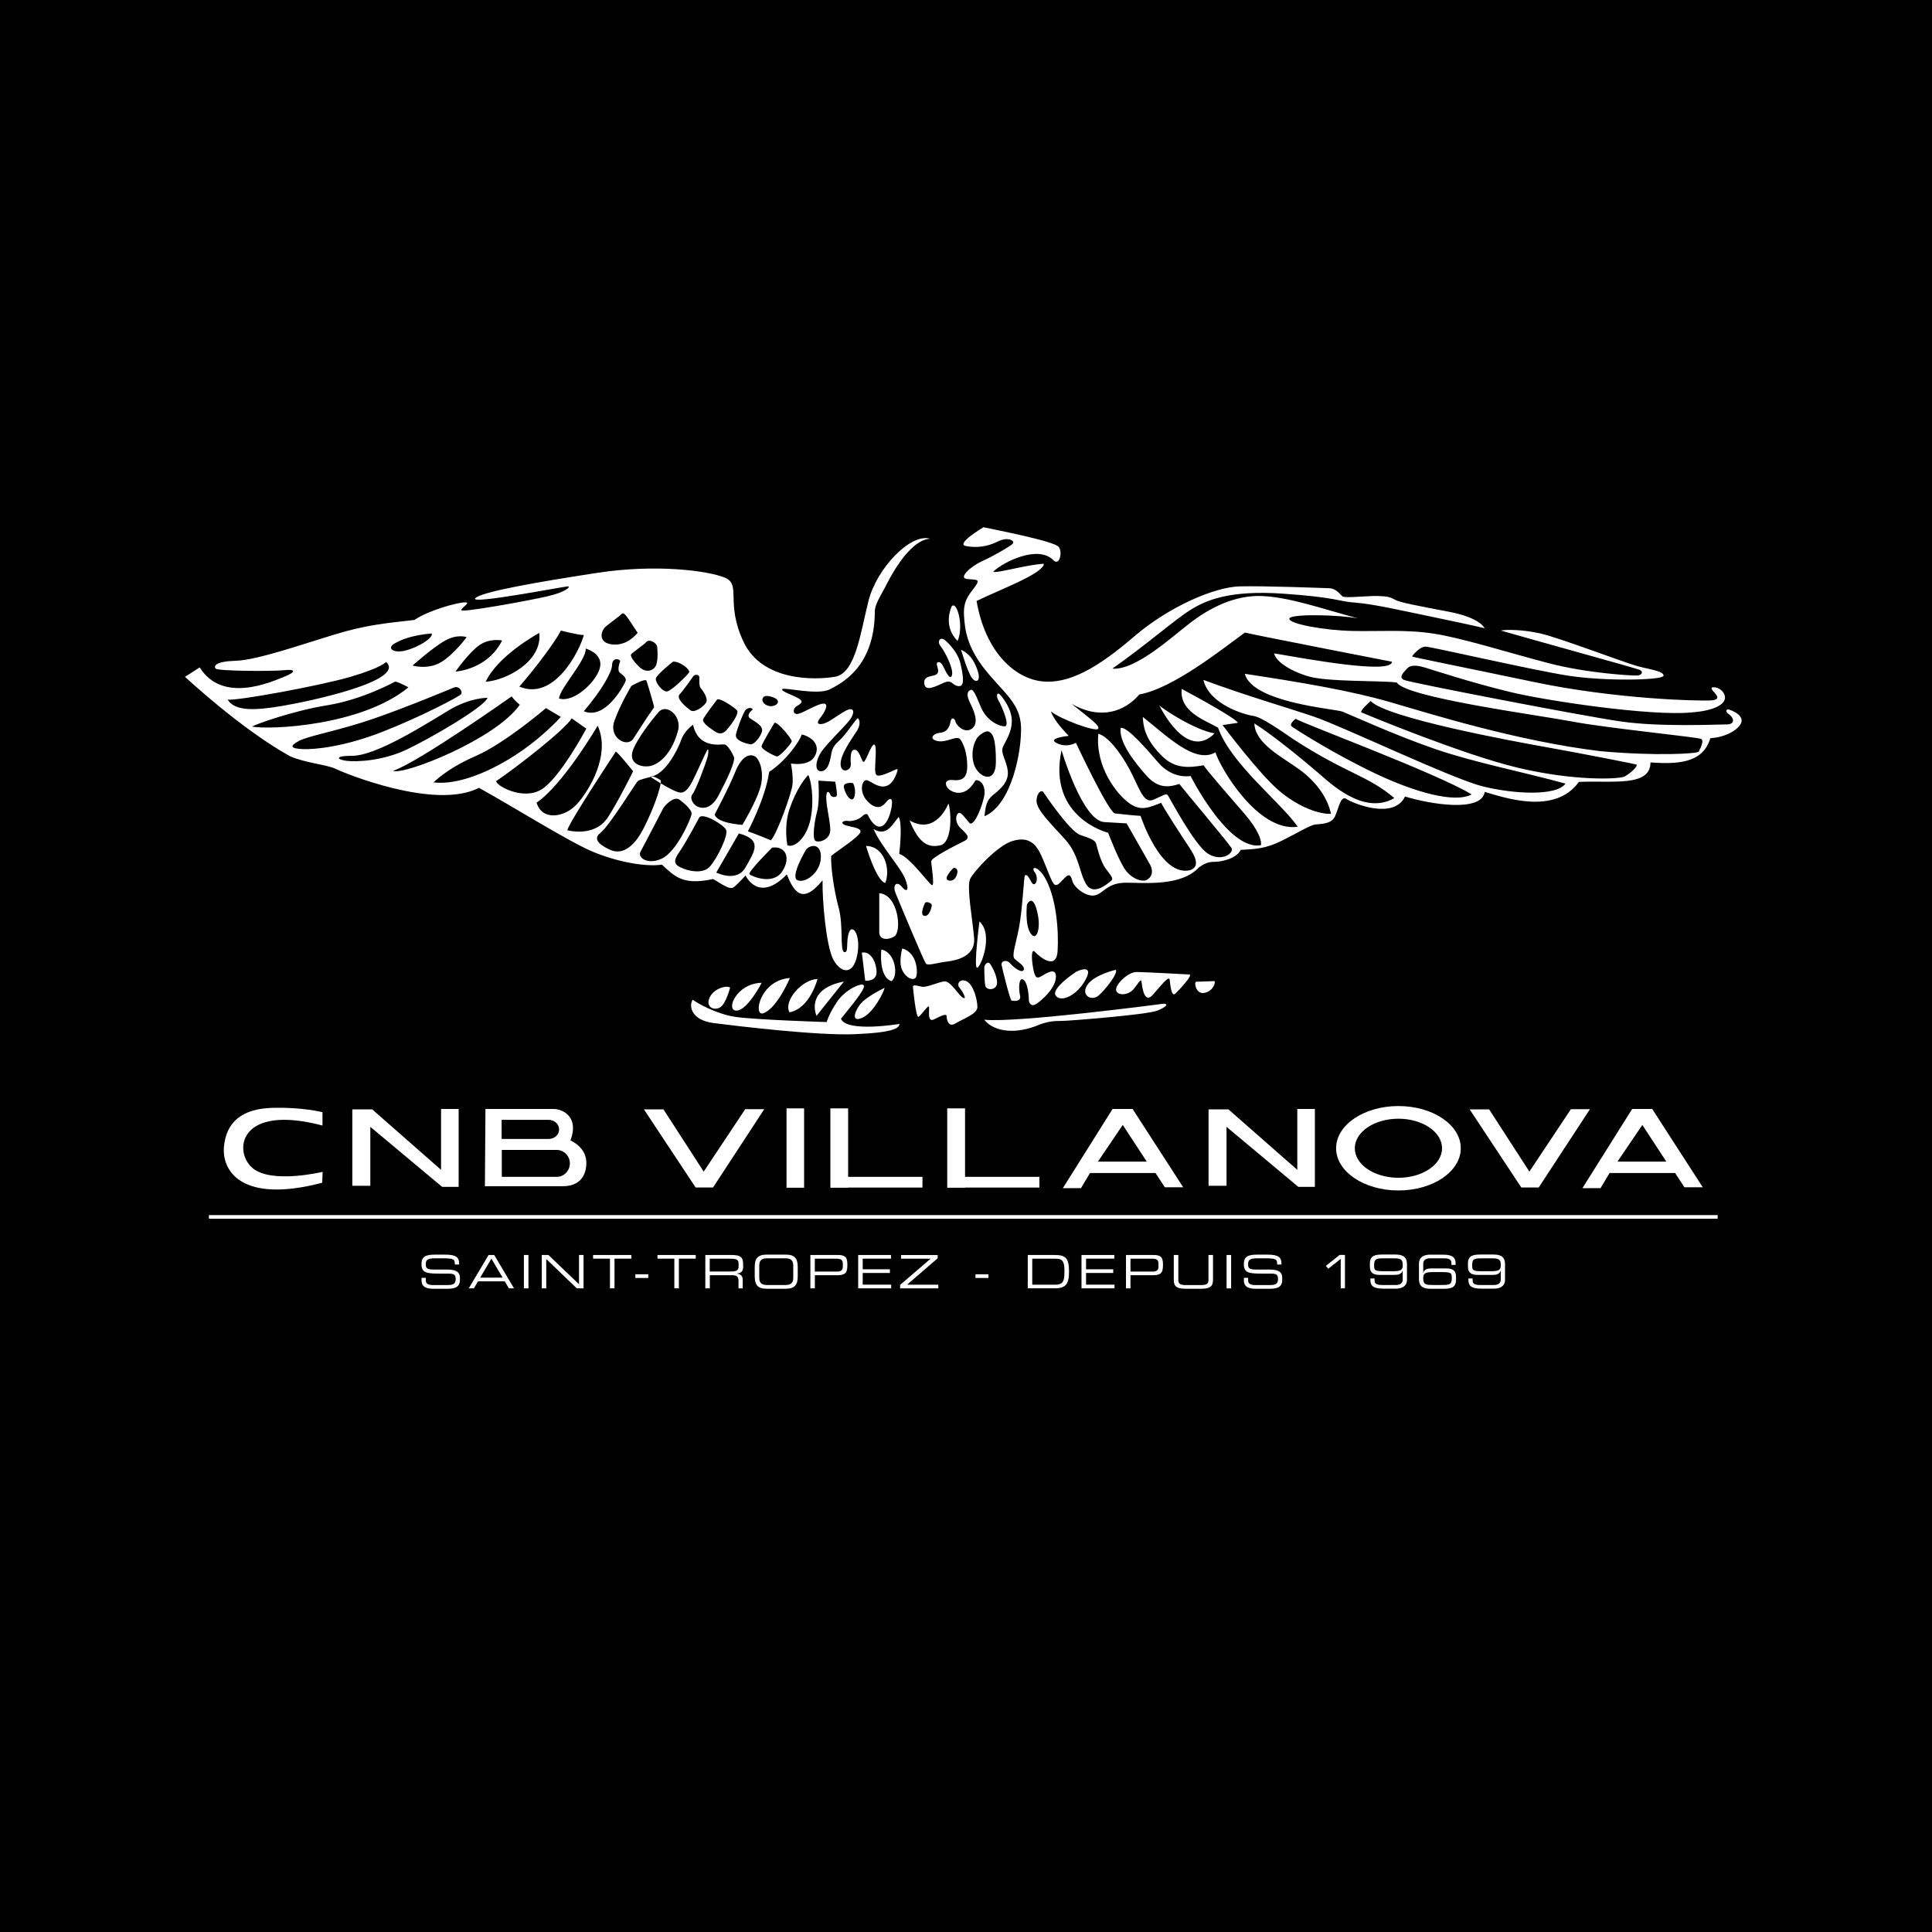 <?xml version="1.0" encoding="UTF-8"?> <svg xmlns="http://www.w3.org/2000/svg" width="109" height="109" viewBox="0 0 109 109" fill="none"><rect x="0" y="0" width="109" height="109" fill="#808080" stroke="none"/><g clip-path="url(#clip0_37_1559)"><path d="M109 0H0V109H109V0Z" fill="black"></path><path d="M96.908 68.553H11.787V68.758H96.908V68.553Z" fill="white"></path><path d="M23.784 72.093H24.023V72.227C24.023 72.411 24.123 72.501 24.438 72.501H25.23C25.599 72.501 25.709 72.421 25.709 72.152C25.709 71.916 25.614 71.855 25.299 71.855H24.815C24.038 71.855 23.782 71.809 23.782 71.309C23.782 70.878 24.038 70.783 24.564 70.783H25.112C25.745 70.783 25.902 70.945 25.902 71.281V71.345H25.663C25.658 71.045 25.627 70.991 24.958 70.991H24.686C24.194 70.991 24.02 71.017 24.02 71.327C24.02 71.55 24.089 71.627 24.489 71.627H25.243C25.74 71.627 25.948 71.77 25.948 72.091V72.214C25.948 72.678 25.568 72.711 25.192 72.711H24.484C24.112 72.711 23.784 72.647 23.784 72.234V72.093Z" fill="white"></path><path d="M27.565 70.804H27.883L29.001 72.688H28.711L28.478 72.291H26.968L26.735 72.688H26.445L27.565 70.804ZM27.724 71.011L27.091 72.081H28.355L27.724 71.011Z" fill="white"></path><path d="M29.557 70.804H29.814V72.688H29.557V70.804Z" fill="white"></path><path d="M30.562 70.804H30.942L32.667 72.457V70.804H32.923V72.688H32.544L30.819 71.032V72.688H30.565V70.804H30.562Z" fill="white"></path><path d="M34.413 71.011H33.461V70.804H35.62V71.011H34.669V72.685H34.413V71.011Z" fill="white"></path><path d="M35.846 71.893H36.574V72.101H35.846V71.893Z" fill="white"></path><path d="M38.045 71.011H37.094V70.804H39.252V71.011H38.301V72.685H38.045V71.011Z" fill="white"></path><path d="M39.788 70.804H41.295C41.839 70.804 41.926 70.983 41.926 71.337V71.491C41.926 71.755 41.775 71.829 41.58 71.847V71.852C41.841 71.898 41.903 72.034 41.903 72.206V72.688H41.665V72.275C41.665 71.981 41.521 71.945 41.29 71.945H40.047V72.688H39.793V70.804H39.788ZM41.267 71.734C41.552 71.734 41.67 71.66 41.67 71.463V71.291C41.67 71.081 41.58 71.014 41.203 71.014H40.042V71.737H41.267V71.734Z" fill="white"></path><path d="M42.58 71.488C42.58 71.014 42.741 70.783 43.251 70.783H44.336C44.846 70.783 45.007 71.011 45.007 71.488V72.004C45.007 72.48 44.846 72.709 44.336 72.709H43.251C42.741 72.709 42.58 72.48 42.58 72.004V71.488ZM44.754 71.391C44.754 71.063 44.556 70.991 44.31 70.991H43.277C43.033 70.991 42.836 71.063 42.836 71.391V72.098C42.836 72.427 43.033 72.498 43.277 72.498H44.31C44.554 72.498 44.754 72.427 44.754 72.098V71.391Z" fill="white"></path><path d="M45.718 70.804H47.268C47.612 70.804 47.807 70.876 47.807 71.317C47.807 71.734 47.773 71.947 47.22 71.947H45.974V72.688H45.72V70.804H45.718ZM47.55 71.291C47.55 71.068 47.427 71.014 47.207 71.014H45.971V71.74H47.227C47.43 71.74 47.55 71.668 47.55 71.47V71.291Z" fill="white"></path><path d="M48.417 70.804H50.268V71.011H48.673V71.611H50.206V71.819H48.673V72.478H50.278V72.685H48.417V70.804Z" fill="white"></path><path d="M50.783 72.491L52.503 71.014H50.837V70.806H52.903V70.988L51.175 72.48H52.939V72.688H50.783V72.491Z" fill="white"></path><path d="M55.036 71.893H55.764V72.101H55.036V71.893Z" fill="white"></path><path d="M57.984 70.804H59.507C60.14 70.804 60.312 71.001 60.312 71.745C60.312 72.437 60.14 72.685 59.499 72.685H57.984V70.804ZM60.055 71.655C60.055 71.111 59.886 71.014 59.573 71.014H58.238V72.48H59.53C59.84 72.48 60.053 72.414 60.053 71.847V71.655H60.055Z" fill="white"></path><path d="M61.017 70.804H62.867V71.011H61.273V71.611H62.806V71.819H61.273V72.478H62.878V72.685H61.017V70.804Z" fill="white"></path><path d="M63.524 70.804H65.075C65.418 70.804 65.613 70.876 65.613 71.317C65.613 71.734 65.579 71.947 65.026 71.947H63.78V72.688H63.526V70.804H63.524ZM65.359 71.291C65.359 71.068 65.236 71.014 65.016 71.014H63.78V71.74H65.036C65.239 71.74 65.359 71.668 65.359 71.47V71.291Z" fill="white"></path><path d="M66.225 70.804H66.479V72.211C66.479 72.393 66.541 72.501 66.887 72.501H67.771C68.117 72.501 68.179 72.393 68.179 72.211V70.804H68.435V72.214C68.435 72.596 68.243 72.709 67.764 72.709H66.894C66.415 72.709 66.223 72.596 66.223 72.214V70.804H66.225Z" fill="white"></path><path d="M69.202 70.804H69.458V72.688H69.202V70.804Z" fill="white"></path><path d="M70.178 72.093H70.417V72.227C70.417 72.411 70.517 72.501 70.832 72.501H71.624C71.993 72.501 72.103 72.421 72.103 72.152C72.103 71.916 72.009 71.855 71.693 71.855H71.209C70.432 71.855 70.176 71.809 70.176 71.309C70.176 70.878 70.432 70.783 70.958 70.783H71.506C72.139 70.783 72.296 70.945 72.296 71.281V71.345H72.057C72.052 71.045 72.022 70.991 71.352 70.991H71.081C70.588 70.991 70.414 71.017 70.414 71.327C70.414 71.55 70.483 71.627 70.883 71.627H71.637C72.134 71.627 72.342 71.77 72.342 72.091V72.214C72.342 72.678 71.963 72.711 71.586 72.711H70.878C70.507 72.711 70.178 72.647 70.178 72.234V72.093Z" fill="white"></path><path d="M75.641 71.022L74.936 71.581L74.805 71.416L75.58 70.801H75.88V72.685H75.641V71.022Z" fill="white"></path><path d="M77.313 72.129H77.551V72.245C77.551 72.398 77.633 72.498 77.971 72.498H78.743C78.917 72.498 79.138 72.447 79.138 72.193V71.688H79.133C79.064 71.898 78.869 71.927 78.692 71.927H77.823C77.456 71.927 77.287 71.786 77.287 71.463V71.286C77.287 70.809 77.62 70.778 78.046 70.778H78.681C79.017 70.778 79.379 70.817 79.379 71.327V72.209C79.379 72.598 79.035 72.703 78.781 72.703H78.015C77.451 72.703 77.313 72.514 77.313 72.209V72.129ZM78.556 71.722C79.074 71.722 79.14 71.634 79.14 71.358C79.14 70.991 78.953 70.991 78.512 70.991H78.164C77.689 70.991 77.525 70.991 77.525 71.37C77.525 71.693 77.561 71.722 78.189 71.722H78.556Z" fill="white"></path><path d="M81.883 71.245C81.883 71.091 81.801 70.991 81.463 70.991H80.691C80.517 70.991 80.296 71.042 80.296 71.296V71.806H80.302C80.371 71.591 80.566 71.563 80.743 71.563H81.612C81.978 71.563 82.147 71.704 82.147 72.027V72.204C82.147 72.68 81.814 72.711 81.389 72.711H80.753C80.417 72.711 80.055 72.673 80.055 72.162V71.281C80.055 70.891 80.399 70.786 80.655 70.786H81.422C81.986 70.786 82.124 70.976 82.124 71.281V71.365H81.886V71.245H81.883ZM81.271 72.498C81.745 72.498 81.909 72.498 81.909 72.119C81.909 71.796 81.873 71.768 81.245 71.768H80.881C80.363 71.768 80.296 71.855 80.296 72.132C80.296 72.498 80.484 72.498 80.925 72.498H81.271Z" fill="white"></path><path d="M82.845 72.129H83.083V72.245C83.083 72.398 83.165 72.498 83.503 72.498H84.275C84.449 72.498 84.67 72.447 84.67 72.193V71.688H84.665C84.596 71.898 84.401 71.927 84.224 71.927H83.355C82.988 71.927 82.819 71.786 82.819 71.463V71.286C82.819 70.809 83.152 70.778 83.578 70.778H84.213C84.549 70.778 84.911 70.817 84.911 71.327V72.209C84.911 72.598 84.567 72.703 84.314 72.703H83.547C82.983 72.703 82.845 72.514 82.845 72.209V72.129ZM84.088 71.722C84.606 71.722 84.672 71.634 84.672 71.358C84.672 70.991 84.485 70.991 84.044 70.991H83.696C83.221 70.991 83.057 70.991 83.057 71.37C83.057 71.693 83.093 71.722 83.721 71.722H84.088Z" fill="white"></path><path d="M40.234 49.593C41.06 50.101 41.239 50.206 41.462 50.006C41.688 49.806 42.065 49.394 42.065 49.394C42.065 49.394 42.785 50.985 44.39 49.334C44.766 50.245 45.228 51.116 46.407 49.665C46.384 50.773 46.607 53.398 47.022 54.151C47.438 54.905 48.13 55.046 48.36 53.903C48.591 52.762 48.094 52.088 47.902 52.6C47.707 53.113 47.902 53.777 47.635 53.715C47.368 53.654 47.599 52.247 47.317 51.219C47.035 50.191 46.858 48.794 46.894 48.289C47.443 47.855 48.381 47.271 48.532 46.971C48.683 46.669 47.825 46.653 47.612 46.52C47.399 46.386 47.62 46.281 47.85 46.317C48.078 46.353 48.46 46.227 48.601 46.087C48.742 45.946 48.912 45.856 48.973 45.999C49.035 46.14 49.373 46.797 49.77 46.602C50.168 46.407 50.337 45.505 50.327 45.248C50.319 44.992 50.157 45.053 50.017 45.23C49.876 45.407 49.547 45.805 48.973 45.238C48.396 44.672 48.645 43.885 48.965 44.033C49.283 44.182 49.622 44.484 50.037 44.333C50.452 44.182 50.657 43.467 50.639 43.403C50.621 43.341 50.401 43.5 49.94 43.669C49.478 43.838 49.363 43.803 49.373 43.333C49.381 42.864 49.478 42.041 49.319 42.005C49.16 41.97 48.832 43.023 48.717 42.987C48.601 42.951 48.496 42.298 48.222 42.298C47.948 42.298 47.991 42.785 48.002 43.139C48.009 43.492 47.425 43.669 47.425 43.095C47.425 42.521 48.114 41.608 48.355 41.218C48.594 40.829 48.471 40.544 48.391 40.529C48.312 40.511 47.727 41.459 47.33 41.803C46.93 42.149 46.93 42.395 46.868 42.705C46.807 43.016 46.692 43.51 46.312 43.51C45.933 43.51 46.02 42.89 46.34 42.413C46.658 41.934 47.73 40.934 47.986 40.554C48.242 40.175 48.191 39.829 47.676 40.121C47.163 40.413 46.774 40.742 46.481 40.821C46.189 40.901 46.012 40.831 46.269 40.511C46.525 40.193 46.792 39.706 46.471 39.696C46.153 39.688 45.364 40.191 45.053 40.27C44.743 40.349 44.692 40.014 44.931 39.855C45.169 39.696 45.417 39.588 44.992 39.368C44.566 39.147 43.992 38.97 44.151 38.873C44.31 38.776 46.135 39.237 46.815 38.891C47.496 38.545 49.319 37.617 49.355 34.571C49.319 34.164 49.673 33.633 49.904 33.19C50.134 32.746 51.232 30.48 52.47 30.393C51.355 30.075 49.46 32.075 48.999 33.9C48.537 35.722 48.273 37.989 47.104 38.183C45.935 38.378 42.998 38.432 41.952 36.217C40.906 34.005 41.847 32.977 40.888 32.587C39.932 32.197 37.012 31.808 33.682 32.321C30.354 32.833 27.15 33.384 26.812 33.754C26.476 34.125 31.841 33.082 32.033 33.082C32.226 33.082 31.946 33.4 30.865 33.648C29.785 33.897 26.066 34.569 26.032 34.428C25.997 34.287 26.617 33.984 26.227 33.984C25.837 33.984 24.228 34.41 23.377 34.976C21.695 35.171 20.672 35.253 18.88 35.797C17.086 36.34 14.507 37.242 13.32 37.278C12.136 37.314 12.046 37.581 12.169 37.722C12.295 37.863 15.337 37.881 16.012 37.812C16.683 37.74 16.737 37.901 16.03 38.183C15.322 38.465 12.559 39.724 11.267 37.653C10.895 37.901 10.436 38.183 10.436 38.183C10.436 38.183 13.592 41.134 16.365 42.667C17.229 43.046 18.442 43.139 18.929 43.374C19.413 43.613 24.535 45.725 27.024 44.449C29.127 45.617 32.09 47.481 33.433 48.048C34.779 48.614 36.407 48.922 37.34 48.781C38.096 49.475 38.545 49.957 40.234 49.593ZM48.107 44.174C48.294 44.374 48.283 45.025 48.094 45.094C47.904 45.166 47.645 44.682 47.609 44.397C47.576 44.115 48.107 44.174 48.107 44.174ZM40.411 49.227L41.685 47.02C43.054 47.386 42.559 48.048 42.062 48.932C41.567 49.816 40.411 49.227 40.411 49.227ZM40.316 45.956C40.316 45.956 41.119 44.456 41.472 43.572C41.826 42.687 42.264 42.508 42.569 42.662C42.877 42.816 43.149 43.631 42.877 44.492C42.605 45.353 41.885 46.535 41.885 46.535C41.885 46.535 40.47 46.463 40.316 45.956ZM44.128 49.168C43.608 49.957 42.405 49.44 42.288 49.322C42.17 49.204 43.562 47.822 43.562 47.822C44.305 47.714 44.648 48.376 44.128 49.168ZM44.425 47.691C44.425 47.691 44.2 46.64 44.554 45.612C44.907 44.587 45.379 43.936 45.605 43.723C45.84 44.254 45.935 45.492 45.676 46.428C45.415 47.361 44.789 47.845 44.425 47.691ZM44.979 49.652C44.572 49.44 45.477 47.935 45.477 47.935C45.74 47.617 46.361 47.581 46.31 48.43C46.253 49.281 45.387 49.863 44.979 49.652ZM46.099 45.779C46.264 45.166 46.169 44.043 46.169 44.043L47.125 44.102C47.125 44.102 47.207 44.551 47.22 44.81C47.23 45.069 46.866 44.951 46.853 44.856C46.84 44.761 46.64 44.479 46.617 44.928C46.594 45.377 46.794 46.084 46.843 46.745C46.889 47.404 46.158 47.571 45.992 47.43C45.828 47.291 45.935 46.394 46.099 45.779ZM45.238 41.436C45.805 41.577 46.299 42.016 45.981 42.641C45.664 43.267 44.623 43.077 44.623 43.077C44.623 43.077 44.777 43.843 44.705 44.318C44.636 44.789 43.854 47.032 43.49 47.409C42.746 47.091 42.193 46.902 42.193 46.902C42.193 46.902 43.185 45.048 43.395 43.549C44.377 42.9 45.097 41.839 45.238 41.436ZM44.669 41.826C44.651 41.949 43.979 42.721 43.818 42.677C43.659 42.633 42.916 42.27 42.967 42.085C43.021 41.898 43.692 40.783 43.692 40.783C43.872 40.693 44.687 41.7 44.669 41.826ZM43.067 39.337C43.208 39.16 43.685 39.355 43.764 39.409C44.082 39.621 43.739 39.893 43.41 39.834C43.08 39.773 42.923 39.514 43.067 39.337ZM42.039 40.09C42.18 39.878 42.498 39.926 42.452 40.044C42.452 40.044 42.059 40.339 42.321 40.529C42.58 40.719 43.1 40.942 42.982 41.295C42.864 41.649 42.521 42.016 42.346 41.993C42.17 41.97 41.436 41.803 41.521 41.436C41.603 41.07 41.898 40.303 42.039 40.09ZM41.58 40.078C41.698 40.231 41.39 40.714 41.024 41.152C40.657 41.59 40.352 41.27 40.185 41.165C40.021 41.059 39.606 40.752 39.668 40.585C39.727 40.421 40.434 39.498 40.434 39.498C40.516 39.275 41.459 39.926 41.58 40.078ZM39.455 38.214C39.455 38.391 39.442 38.722 39.527 38.816C39.609 38.909 39.988 39.396 39.834 39.642C39.68 39.891 39.173 40.231 38.96 40.078C38.747 39.924 38.109 39.416 38.347 39.168C38.583 38.919 39.086 38.194 39.114 38.153C39.196 38.037 39.455 38.037 39.455 38.214ZM37.968 37.33C38.345 37.294 38.96 37.778 38.878 37.932C38.796 38.086 37.912 38.947 37.65 39.006C37.391 39.065 36.966 38.511 37.002 38.286C37.035 38.06 37.968 37.33 37.968 37.33ZM34.959 37.942C35.123 38.096 35.394 38.227 35.276 38.473C35.158 38.722 34.143 40.634 32.938 40.126C33.989 38.898 34.533 37.883 34.533 37.519C34.533 37.155 34.864 37.107 34.994 37.294C34.994 37.294 34.792 37.788 34.959 37.942ZM34.664 40.67C35.007 39.714 35.62 38.699 35.62 38.699C35.62 38.699 36.412 38.25 36.471 38.404C36.53 38.558 36.884 39.75 36.907 39.901C36.517 40.431 36.069 41.165 35.727 41.682C35.381 42.203 34.32 41.626 34.664 40.67ZM35.763 42.19C36.189 41.277 37.145 40.191 37.145 40.191C37.56 39.667 38.429 40.331 38.27 41.154C37.935 42.492 37.217 43.085 36.722 43.208C36.222 43.331 35.338 43.1 35.763 42.19ZM37.081 36.527C37.081 36.586 37.176 37.412 36.927 37.671C36.679 37.929 36.338 37.883 36.076 37.635C35.817 37.386 35.51 37.009 35.617 36.901C35.722 36.796 36.325 36.371 36.479 36.207C36.635 36.043 37.068 36.255 37.081 36.527ZM34.179 35.346C34.461 35.11 34.923 34.789 35.076 34.635C35.228 34.482 35.453 34.93 35.974 35.699C35.974 35.699 35.43 36.443 34.569 36.361C33.705 36.279 33.895 35.581 34.179 35.346ZM33.861 37.604C33.736 38.365 32.418 39.675 31.541 39.409C31.559 38.868 33.09 37.24 33.046 36.594C33.046 36.594 33.984 36.843 33.861 37.604ZM31.646 35.576C31.646 35.576 32.674 35.843 32.938 35.825C32.708 36.719 31.265 39.57 29.301 38.737C30.275 37.612 31.311 36.222 31.646 35.576ZM27.399 38.463C28.124 36.94 30.426 35.709 30.426 35.709C30.611 37.33 28.54 38.391 27.399 38.463ZM27.006 36.427C27.619 35.976 28.327 36.135 28.327 36.135C27.504 37.791 25.699 37.889 25.699 37.889C25.699 37.889 26.399 36.879 27.006 36.427ZM26.327 35.948C26.327 35.948 25.594 36.948 24.858 37.373C24.123 37.799 23.274 37.55 23.274 37.55C23.274 37.55 24.451 36.496 25.143 36.125C25.835 35.753 26.327 35.948 26.327 35.948ZM22.236 36.32C23.095 35.797 24.361 35.743 24.361 35.743C24.433 36.009 23.582 36.522 22.892 36.699C22.2 36.879 21.813 36.576 22.236 36.32ZM12.843 39.47C13.302 39.557 18.065 38.691 19.8 38.178C21.536 37.666 21.785 37.345 21.785 37.345C22.936 38.409 17.429 39.575 15.942 39.824C14.456 40.073 13.269 40.162 12.843 39.47ZM14.225 40.993C14.312 40.903 16.491 40.106 18.475 39.788C20.457 39.47 22.282 38.46 22.282 38.46C22.387 38.442 22.707 38.601 23.043 38.778C20.421 40.942 15.268 41.188 14.225 40.993ZM17.063 42.262C16.391 42.226 16.319 42.095 16.863 41.803C17.406 41.508 19.129 41.224 21.1 40.539C23.072 39.855 25.573 38.804 25.573 38.804C25.891 38.64 26.13 39.029 26.009 39.17C25.891 39.311 23.707 40.457 21.559 41.295C19.413 42.131 17.737 42.298 17.063 42.262ZM19.542 42.923C18.975 42.851 18.906 42.641 19.8 42.641C21.192 42.7 24.192 40.742 25.371 40.044C26.55 39.347 27.506 39.37 27.506 39.37C27.34 39.878 24.32 41.636 22.948 42.287C21.585 42.936 20.108 42.995 19.542 42.923ZM22.174 43.49C23.615 43.005 28.868 39.288 28.868 39.288C28.868 39.288 29.044 39.547 29.326 39.76C27.97 41.708 22.777 43.749 22.174 43.49ZM24.463 44.141C24.463 44.141 25.184 43.372 26.837 42.654C28.491 41.934 30.803 39.95 30.803 39.95L31.641 40.447C31.641 40.447 30.485 41.757 28.75 42.808C27.014 43.856 25.515 44.269 24.463 44.141ZM27.993 44.069C29.091 43.336 31.89 41.154 32.254 40.529L33.079 41.108C33.079 41.108 31.593 43.905 30.542 44.543C29.493 45.179 27.981 44.318 27.993 44.069ZM30.272 45.284C31.772 44.269 33.72 40.942 33.72 40.942C34.474 42.605 33.213 44.636 32.551 45.366C31.887 46.097 30.601 46.358 30.272 45.284ZM32.005 46.843C32.123 46.358 34.743 42.405 34.743 42.405C34.848 42.428 35.722 43.513 35.722 43.513C35.722 43.513 34.812 45.343 34.282 46.133C33.754 46.925 32.797 47.02 32.005 46.843ZM34.438 47.95C33.954 47.737 33.377 47.373 33.871 46.994C34.366 46.615 35.866 44.174 35.984 44.066C36.071 43.99 36.489 43.887 36.709 43.836C36.699 43.831 36.691 43.825 36.681 43.818C37.519 43.736 38.24 42.295 38.429 41.752C38.619 41.208 39.101 40.89 39.101 40.89C39.409 42.295 40.719 41.964 40.883 42C41.047 42.036 41.285 42.426 41.401 42.685C41.519 42.944 40.988 44.031 40.539 44.879C40.091 45.73 39.56 45.599 39.345 45.505C39.132 45.41 38.873 45.043 39.075 44.797C39.275 44.548 39.832 43.038 39.914 42.721C39.996 42.403 39.973 42.19 39.891 42.331C39.809 42.472 39.334 43.546 39.065 44.077C38.794 44.607 38.57 44.738 38.368 44.715C38.212 44.697 37.891 44.566 37.273 44.192C37.186 44.864 36.409 46.733 35.945 47.335C35.44 47.999 34.923 48.163 34.438 47.95ZM37.353 48.435C36.538 48.824 35.948 48.376 36.138 48.045C36.325 47.714 37.307 45.812 37.412 45.612C37.517 45.412 38.024 44.918 38.319 45.105C38.319 45.105 39.05 45.625 39.017 45.92C38.983 46.217 38.168 48.045 37.353 48.435ZM38.427 47.917C38.722 47.481 39.465 46.099 39.465 46.099C39.714 45.864 40.811 46.525 40.962 46.809C41.116 47.091 40.467 48.437 40.032 48.909C39.593 49.381 38.591 49.086 38.26 48.86C37.932 48.637 38.132 48.353 38.427 47.917Z" fill="white"></path><path d="M37.284 44.033C37.13 43.903 36.848 43.808 36.848 43.808C36.848 43.808 36.791 43.818 36.709 43.838C36.925 43.977 37.109 44.095 37.276 44.195C37.284 44.131 37.289 44.072 37.284 44.033Z" fill="white"></path><path d="M97.549 40.032C97.421 39.983 97.29 40.126 97.549 40.303C97.808 40.48 97.939 40.87 97.408 40.87C96.877 40.87 93.678 41.024 91.458 40.706C89.238 40.388 79.561 38.509 79.23 38.368C78.899 38.227 79.135 37.989 79.384 37.719C79.633 37.448 80.104 37.578 80.422 37.671C80.74 37.766 83.042 38.522 85.19 39.039C87.338 39.56 93.17 40.408 95.401 40.196C96.693 40.108 97.454 39.727 97.303 39.232C97.151 38.737 96.47 38.683 96.57 38.878C96.667 39.073 97.259 39.47 96.534 39.516C95.808 39.56 91.15 39.442 86.585 38.486C82.017 37.53 79.668 37.071 79.668 37.035C79.668 36.999 80.104 36.468 80.435 36.481C80.766 36.494 86.29 37.768 88.402 38.109C90.515 38.45 93.832 38.381 93.855 38.122C93.878 37.863 93.063 37.768 92.368 37.578C91.673 37.389 87.908 35.961 86.905 35.738C85.903 35.512 84.97 35.512 84.675 35.574C86.493 36.104 92.299 37.696 92.512 37.794C92.724 37.889 92.642 38.099 92.371 38.111C92.099 38.124 89.587 37.994 87.367 37.414C85.147 36.835 82.504 35.999 80.909 35.751C79.317 35.502 77.841 35.633 76.282 35.597C74.724 35.561 72.752 35.207 72.742 34.912C72.729 34.617 75.503 34.676 76.626 34.889C74.667 34.371 72.801 33.697 71.219 33.628C69.638 33.556 68.22 34.336 67.23 35.079C66.238 35.822 64.09 37.84 62.757 37.722C64.646 36.399 66.238 34.994 67.135 34.428C68.033 33.861 69.353 33.282 72.411 33.495C75.469 33.707 75.469 33.931 76.485 34.002C77.5 34.074 79.271 34.487 81.207 34.887C83.142 35.289 83.757 35.443 83.757 35.443C83.757 35.443 83.532 34.853 81.727 34.51C79.922 34.166 78.976 33.989 78.705 33.838C78.433 33.684 78.279 33.638 77.713 33.625C77.146 33.613 75.872 33.756 75.741 33.648C75.613 33.543 75.387 33.2 74.998 33.187C74.608 33.174 71.317 33.046 69.935 33.082C68.553 33.118 65.982 34.192 63.952 35.938C61.921 37.686 60.294 38.606 58.781 38.44C57.271 38.273 55.595 36.812 55.097 33.907C56.443 33.246 58.84 32.372 58.899 31.808C57.956 31.844 56.079 32.398 56.043 32.244C56.633 31.687 58.591 30.721 59.443 31.618C59.76 31.926 59.963 31.193 59.737 30.862C59.514 30.531 56.061 29.875 55.49 29.744C55.49 29.744 53.887 30.69 54.49 30.806C55.092 30.921 55.695 30.849 56.297 30.549C56.9 30.249 57.315 30.531 57.112 30.7C56.91 30.87 56.041 31.375 55.413 31.657C54.785 31.939 54.049 32.603 54.546 32.664C55.044 32.726 55.351 32.628 55.015 33.09C54.679 33.551 54.341 33.869 54.387 34.71C54.431 35.551 54.569 36.514 55.574 37.778C56.577 39.042 57.556 39.655 57.604 41.001C57.651 42.346 57.084 45.405 55.538 46.053C55.62 45.438 55.643 45.169 56.033 44.848C56.423 44.531 56.917 44.128 56.858 43.515C56.8 42.903 56.423 42.5 56.587 42.134C56.753 41.767 57.084 41.319 57.084 40.67C57.084 40.021 56.623 39.419 56.435 39.206C56.246 38.993 56.177 39.265 56.341 39.537C56.507 39.809 57.002 40.952 56.694 40.975C56.389 40.998 55.666 40.667 55.349 39.914C55.031 39.157 54.913 38.875 54.769 38.922C54.628 38.97 54.487 39.134 54.687 39.56C54.887 39.985 55.277 40.729 54.864 41.083C54.451 41.436 53.954 40.929 53.908 40.716C53.859 40.503 53.682 40.457 53.636 40.68C53.59 40.903 53.508 41.293 53.047 41.342C52.588 41.39 52.398 41.718 52.918 41.813C53.436 41.908 54.005 41.447 54.192 41.731C54.382 42.016 54.559 42.475 54.569 43.182C54.582 43.89 54.297 44.066 53.744 44.008C53.188 43.949 53.295 44.466 53.744 44.656C54.192 44.846 54.664 44.679 55.031 44.031C55.243 43.949 55.692 44.279 55.502 45.033C55.313 45.789 54.9 46.661 54.687 46.425C54.474 46.189 54.215 45.764 54.062 45.882C53.908 45.999 53.872 46.389 54.167 46.697C54.462 47.004 54.838 47.24 54.38 47.463C53.921 47.689 52.539 48.383 52.539 48.596C52.539 48.809 52.739 49.965 52.588 49.942C52.434 49.919 51.37 48.383 50.734 48.171C50.793 47.699 50.901 46.366 50.698 46.094C50.368 46.474 50.027 47.24 49.281 46.769C49.706 47.748 50.829 48.953 51.075 49.601C51.324 50.25 51.157 50.368 50.875 50.027C50.591 49.683 50.332 49.922 50.532 50.404C50.732 50.888 52.126 54.241 52.244 54.369C52.362 54.497 52.834 54.321 53.423 54.251C54.013 54.179 55.038 53.933 54.959 52.929C54.877 51.926 54.523 50.024 54.733 49.588C54.946 49.153 56.269 47.712 57.107 47.453C57.945 47.194 58.394 47.512 58.725 48.219C59.055 48.929 59.337 49.837 59.514 49.919C59.691 50.001 59.891 49.693 60.104 49.493C60.317 49.294 60.411 49.363 60.506 49.717C60.601 50.07 61.296 50.637 61.793 50.509C62.291 50.378 62.467 49.801 63.541 49.801C64.616 49.801 66.633 50.014 67.638 48.94C68.074 48.622 68.322 48.622 68.558 48.622C68.794 48.622 69.737 48.491 69.996 47.95C70.788 47.904 71.401 47.891 72.322 47.43C73.242 46.971 73.89 46.569 74.185 46.52C74.48 46.474 75.106 46.52 75.318 46.058C75.531 45.599 75.636 44.853 75.967 45.079C76.297 45.305 78.623 46.284 79.271 44.938C80.699 45.377 83.58 45.848 83.767 44.679C84.877 44.997 87.72 46.002 89.079 44.113C90.981 44.031 93.117 44.407 93.117 43.016C94.652 43.121 96.08 43.062 96.493 41.647C97.508 41.588 98.261 41.031 98.261 40.654C98.259 40.28 97.68 40.078 97.549 40.032ZM54.928 43.056C54.733 42.295 55.061 41.747 55.061 41.747C55.123 41.559 55.574 41.18 55.787 41.277C56 41.375 56.194 41.649 56.187 42.995C56.177 44.338 55.123 43.818 54.928 43.056ZM52.144 51.67C51.86 51.611 52.18 50.962 52.18 50.962C52.216 50.821 52.57 50.939 52.57 51.068C52.567 51.196 52.426 51.729 52.144 51.67ZM54.008 49.273C53.949 49.522 53.772 49.768 53.487 49.663C53.203 49.555 53.769 48.989 53.769 48.989C53.877 48.909 54.067 49.027 54.008 49.273ZM62.67 49.709C62.493 49.85 61.701 50.56 61.288 49.898C60.876 49.237 60.909 48.258 60.073 47.335C59.235 46.415 58.456 45.661 58.479 45.164C58.504 44.669 58.799 44.525 58.891 44.728C58.891 44.728 60.342 46.912 60.958 47.112C61.573 47.312 61.783 47.407 61.844 47.607C61.903 47.807 62.07 48.586 62.388 49.011C62.706 49.44 62.849 49.568 62.67 49.709ZM64.677 49.65C64.418 49.768 63.793 49.578 63.416 48.965C63.039 48.353 62.519 46.984 62.519 46.984C62.519 46.984 59.084 46.133 59.889 42.321C59.889 42.321 61.055 46.31 62.309 46.381L63.559 46.453C63.559 46.453 64.644 48.343 64.882 48.778C65.115 49.214 64.939 49.532 64.677 49.65ZM77.538 43.613C75.236 42.516 73.057 41.126 72.88 40.985C72.703 40.844 73.103 40.552 73.103 40.552C73.306 40.747 81.009 43.597 83.027 44.818C82.088 45.33 79.84 44.712 77.538 43.613ZM91.66 43.81C91.284 43.974 88.756 44.059 85.629 43.313C82.501 42.569 76.979 40.267 76.82 40.198C76.662 40.126 77.333 39.552 77.333 39.552C78.22 40.501 85.285 41.806 87.269 42.159C89.253 42.513 92.263 43.103 92.332 43.139C92.404 43.172 92.168 43.513 91.66 43.81ZM95.839 42.405C95.78 42.523 93.455 42.664 90.292 42.38C85.593 41.813 80.684 40.267 78.453 39.619C76.223 38.97 73.424 38.499 70.227 38.014C70.676 39.655 75.313 39.985 75.741 40.15C76.167 40.316 78.738 41.495 80.981 42.262C83.224 43.028 85.808 43.523 88.323 44.21C87.805 44.93 85.395 44.8 83.65 44.364C81.904 43.928 75.731 40.975 74.136 40.434C72.544 39.891 70.442 39.301 67.892 38.358C68.235 39.775 70.253 40.306 70.571 40.365C70.888 40.424 71.078 40.388 72.978 41.711C75.977 43.659 77.179 43.754 78.666 45.028C76.931 46.02 75.067 44.202 74.298 43.541C73.531 42.88 71.77 41.439 70.768 40.813C70.814 41.957 72.314 42.69 73.319 43.42C74.321 44.154 74.923 45.074 75.088 45.912C74.485 45.948 73.329 45.582 72.196 44.638C71.063 43.695 68.974 40.908 68.974 40.908L69.835 40.78C69.776 40.567 67.697 39.411 66.671 38.868C66.531 40.142 67.922 40.608 68.72 41.052C69.43 43.087 72.263 45.266 73.216 46.645C70.95 46.963 68.82 43.269 68.571 42.444C67.415 43.139 65.761 41.452 64.477 40.449C64.5 41.252 64.808 41.913 65.574 42.669C66.341 43.423 67.166 43.295 67.912 43.177C68.03 43.413 69.481 45.066 70.225 45.928C70.968 46.789 71.204 47.427 71.135 47.686C69.481 47.981 67.569 44.559 67.169 43.779C67.041 43.803 66.131 43.933 65.338 43.013C64.549 42.093 63.59 41.006 63.226 41.065C63.108 41.88 64.041 43.036 64.667 43.743C65.292 44.451 65.872 44.451 66.533 44.228C66.7 44.454 69.284 47.532 69.471 47.83C69.661 48.125 68.917 48.655 68.148 48.16C67.382 47.666 66 45.033 65.895 44.879C65.79 44.725 65.6 44.902 65.046 45.128C64.49 45.351 64.244 44.361 63.713 43.38C63.18 42.4 62.496 41.539 61.965 41.398C61.788 43.274 63.016 44.82 63.713 45.318C64.408 45.815 64.882 45.517 65.518 45.294C65.541 45.435 66.779 47.338 67.064 47.761C67.346 48.186 67.784 48.87 67.146 49.094C65.469 49.496 64.349 46.03 64.349 46.03C64.349 46.03 63.941 46.012 62.88 45.889C62.437 45.623 60.701 41.906 60.701 41.906C60.701 41.906 60.242 42.19 59.694 41.959C59.145 41.729 59.676 41.588 60.296 41.516C60.137 41.339 59.483 40.701 59.289 40.134C59.855 40.593 61.785 41.285 61.944 41.126C62.103 40.967 61.537 40.578 60.458 39.709C62.106 40.647 63.467 40.134 64.282 39.178C66.195 38.842 69.01 36.576 70.232 35.689C71.258 35.92 78.535 37.335 78.535 37.335C78.494 38.068 73.654 37.158 71.886 36.863C71.955 37.276 72.701 37.819 73.785 38.15C74.87 38.481 77.81 38.386 78.802 38.504C79.315 39.355 86.721 40.331 88.718 40.711C90.712 41.088 95.775 41.585 95.975 41.69C96.17 41.79 95.898 42.288 95.839 42.405Z" fill="white"></path><path d="M68.525 41.377C67.379 41.175 65.633 40.019 65.408 39.796C65.41 39.796 66.92 42.995 68.525 41.377Z" fill="white"></path><path d="M51.316 46.286C51.837 47.584 52.367 47.845 53.052 47.691C53.736 47.538 53.677 45.802 53.511 45.33C53.513 45.33 52.816 47.161 51.316 46.286Z" fill="white"></path><path d="M48.86 47.727C48.86 47.727 49.427 49.686 49.945 49.816C50.255 49.05 49.901 47.74 48.86 47.727Z" fill="white"></path><path d="M49.606 50.396V52.603C49.606 52.957 49.983 53.098 50.445 52.839C50.904 52.58 50.68 50.455 49.606 50.396Z" fill="white"></path><path d="M51.66 55.164C51.801 55 51.803 53.759 50.904 53.511C50.904 53.511 50.678 54.277 50.904 54.738C51.129 55.2 51.519 55.331 51.66 55.164Z" fill="white"></path><path d="M50.291 55.354C50.693 55.118 50.55 53.726 49.724 53.572C49.724 53.572 49.545 55.105 50.291 55.354Z" fill="white"></path><path d="M49.453 54.774C49.404 54.136 49.05 53.654 48.624 53.746L48.814 55.328C48.814 55.328 49.501 55.41 49.453 54.774Z" fill="white"></path><path d="M54.574 55.387C54.203 55.156 53.936 55.492 54.131 55.723C54.326 55.953 54.574 56.43 54.326 56.289C54.077 56.148 53.618 55.315 53.264 55.369C52.911 55.42 52.272 55.723 52.008 55.669C51.742 55.615 51.46 55.51 51.511 55.723C51.511 55.723 51.67 57.404 51.813 57.368C51.955 57.333 52.398 56.607 52.416 56.82C52.434 57.033 52.311 57.704 52.7 57.51C53.09 57.315 53.408 57.156 53.408 57.333C53.408 57.51 53.498 57.989 53.903 57.74C54.31 57.492 55.143 57.21 55.143 56.82C55.143 56.433 54.946 55.618 54.574 55.387Z" fill="white"></path><path d="M48.507 56.687C48.176 57.135 48.035 57.712 48.673 57.407C49.312 57.102 49.865 55.956 49.911 55.73C49.911 55.73 48.837 56.238 48.507 56.687Z" fill="white"></path><path d="M47.445 57.476C48.448 56.248 48.85 55.705 48.719 55.574C48.589 55.443 47.681 55.823 47.207 56.543C46.735 57.263 46.64 57.663 46.64 57.663C46.64 57.663 42.557 57.535 41.47 57.368C40.385 57.205 39.263 56.556 39.086 56.402C38.886 56.651 38.886 57.545 40.278 57.722C41.67 57.899 46.133 58.432 48.196 58.348C50.263 58.266 50.734 58.04 50.747 57.768C50.75 57.768 47.766 58.268 47.445 57.476Z" fill="white"></path><path d="M47.612 55.377C45.382 55.812 46.066 57.312 46.066 57.312L47.612 55.377Z" fill="white"></path><path d="M46.123 55.236C45.248 55.248 44.187 56.476 44.541 57.112C45.7 56.899 46.123 55.236 46.123 55.236Z" fill="white"></path><path d="M43.054 57.171C43.846 56.899 44.566 55.177 44.566 55.177C42.877 55.295 42.477 57.335 43.054 57.171Z" fill="white"></path><path d="M41.544 57.017C42.17 57.017 42.972 55.449 42.972 55.449C41.544 55.472 40.919 57.017 41.544 57.017Z" fill="white"></path><path d="M40.034 56.284C39.786 56.828 40.306 57.04 40.637 56.828C40.967 56.615 41.19 55.718 41.19 55.718C41.037 55.577 40.28 55.743 40.034 56.284Z" fill="white"></path><path d="M55.259 51.988C55.259 51.988 54.928 54.549 55.118 54.597C55.307 54.644 56.084 52.731 55.259 51.988Z" fill="white"></path><path d="M56.251 55.459C56.264 55.033 55.92 54.431 55.825 54.339C55.73 54.244 55.554 54.398 55.531 54.564C55.531 54.564 55.531 55.331 55.59 55.615C55.648 55.895 56.238 55.884 56.251 55.459Z" fill="white"></path><path d="M56.999 54.361C56.769 54.095 56.469 54.239 56.505 54.433C56.541 54.628 56.984 56.433 57.071 56.451C57.161 56.469 57.638 56.541 57.548 56.166C57.461 55.794 57.476 55.123 57.725 55.264C57.974 55.405 58.043 56.13 58.043 56.379C58.043 56.628 58.202 56.82 58.486 56.628C58.768 56.433 59.496 55.812 59.566 55.195C59.637 54.574 59.14 54.841 58.822 55.036C58.502 55.231 58.397 55.213 58.289 54.628C58.181 54.044 58.184 53.477 58.394 53.708C58.607 53.938 59.599 54.805 59.668 53.654C59.74 52.503 59.596 50.555 58.907 49.44C58.499 48.819 58.145 48.891 58.376 49.209C58.607 49.527 58.463 49.934 58.304 49.883C58.145 49.829 58.022 49.263 57.827 49.388C57.766 49.427 57.686 51.319 57.492 52.326C57.297 53.334 57.066 53.918 57.243 54.095C57.42 54.272 57.845 54.502 57.756 54.715C57.674 54.928 57.23 54.626 56.999 54.361ZM57.938 51.032C58.202 50.537 58.45 50.96 58.573 51.721C58.699 52.483 58.45 53.139 58.133 52.641C57.815 52.149 57.938 51.032 57.938 51.032Z" fill="white"></path><path d="M60.755 54.803C60.704 54.826 59.319 55.741 59.55 56.148C59.781 56.556 60.632 56.253 61.145 55.441C61.657 54.626 61.286 54.574 60.755 54.803Z" fill="white"></path><path d="M61.957 56.184C62.329 55.884 63.108 54.892 62.949 54.715C62.949 54.715 61.709 54.997 61.337 55.582C60.965 56.166 61.586 56.484 61.957 56.184Z" fill="white"></path><path d="M64.118 54.838C63.659 54.838 62.967 55.495 62.967 55.831C62.967 56.166 63.639 56.22 63.993 55.759C64.346 55.3 64.382 55.174 64.418 55.492C64.454 55.81 64.595 56.625 65.036 56.13C65.48 55.636 65.956 54.997 65.992 55.279C66.028 55.561 66.082 56.271 66.31 56.059C66.541 55.846 67.32 54.997 67.107 54.979C67.11 54.982 64.577 54.838 64.118 54.838Z" fill="white"></path><path d="M67.499 55.387C67.341 55.387 67.464 56.043 67.871 56.025C68.279 56.007 68.579 55.618 68.528 55.351C68.525 55.351 67.658 55.387 67.499 55.387Z" fill="white"></path><path d="M65.641 56.628C65.641 56.628 57.338 57.725 55.531 57.53C55.956 58.097 57.053 58.417 58.453 57.884C59.109 57.599 59.532 57.599 59.904 57.599C60.276 57.599 64.754 57.245 65.303 57.015C65.854 56.787 65.923 56.628 65.641 56.628Z" fill="white"></path><path d="M53.69 34.212C53.69 34.212 53.159 35.31 54.026 36.161C54.398 35.292 53.972 33.859 53.69 34.212Z" fill="white"></path><path d="M55.141 37.789C54.91 37.15 54.644 36.868 54.221 36.656C54.221 36.656 54.574 37.878 54.823 38.232C55.072 38.586 55.372 38.427 55.141 37.789Z" fill="white"></path><path d="M52.785 38.073C52.554 38.178 52.078 38.127 52.149 38.586C52.221 39.047 52.806 38.711 53.264 38.514C53.726 38.319 53.69 38.655 54.062 38.709C54.433 38.763 54.364 38.196 54.187 37.435C54.01 36.673 53.3 36.107 53.3 36.107C53.052 35.912 52.841 36.179 53.07 36.461C53.3 36.745 53.813 37.735 53.708 38.089C53.603 38.442 53.336 37.84 53.195 37.558C53.054 37.273 52.806 37.309 52.859 37.522C52.911 37.737 53.016 37.965 52.785 38.073Z" fill="white"></path><path d="M14.227 65.882C13.161 64.946 13.479 62.255 18.193 63.501V62.749C18.193 62.749 17.07 62.455 15.361 62.503C13.651 62.552 12.769 63.303 12.636 64.682C12.505 66.061 13.628 67.923 18.18 66.728L18.203 66.113C18.203 66.113 15.294 66.818 14.227 65.882Z" fill="white"></path><path d="M24.884 66L21 62.59H19.877V66.9H20.893V63.575L24.945 66.961H25.876V62.565H24.884V66Z" fill="white"></path><path d="M73.191 66L69.307 62.59H68.184V66.9H69.199V63.575L73.249 66.961H74.183V62.565H73.191V66Z" fill="white"></path><path d="M32.185 64.339C32.674 63.057 31.803 62.565 31.218 62.565H27.388L27.358 66.925H31.744C32.997 66.925 33.082 65.938 33.082 65.608C33.082 65.277 32.962 64.731 32.185 64.339ZM28.301 63.18H30.954C31.28 63.18 31.544 63.421 31.544 63.721C31.544 64.021 31.28 64.257 30.954 64.257H28.301V63.18ZM31.413 66.395H28.311V64.877H31.413C31.818 64.877 32.151 65.221 32.151 65.638C32.151 66.056 31.818 66.395 31.413 66.395Z" fill="white"></path><path d="M39.701 66.1L37.432 62.59H36.33L39.247 66.997H40.227L43.118 62.578H42.044L39.701 66.1Z" fill="white"></path><path d="M88.628 62.578L86.285 66.1L84.016 62.59H82.916L85.831 66.997H86.811L89.702 62.578H88.628Z" fill="white"></path><path d="M45.366 62.532H44.374V67.01H45.366V62.532Z" fill="white"></path><path d="M47.85 62.532H46.848V67.01H47.85V67H52.044V66.395H47.85V62.532Z" fill="white"></path><path d="M54.446 62.532H53.441V67.01H54.446V67H58.64V66.395H54.446V62.532Z" fill="white"></path><path d="M62.77 62.565L59.965 67.033H60.986L61.496 66.179H65.192L65.718 66.984H66.754L63.9 62.567H62.77V62.565ZM61.942 65.536L63.344 63.467L64.698 65.536H61.942Z" fill="white"></path><path d="M93.214 62.565H92.084L89.279 67.033H90.299L90.809 66.179H94.506L95.031 66.984H96.067L93.214 62.565ZM91.255 65.536L92.658 63.467L94.011 65.536H91.255Z" fill="white"></path><path d="M78.897 62.401C76.954 62.401 75.38 63.467 75.38 64.782C75.38 66.097 76.954 67.164 78.897 67.164C80.84 67.164 82.414 66.097 82.414 64.782C82.414 63.467 80.84 62.401 78.897 62.401ZM78.897 66.448C77.538 66.448 76.436 65.703 76.436 64.782C76.436 63.862 77.538 63.116 78.897 63.116C80.255 63.116 81.358 63.862 81.358 64.782C81.358 65.703 80.258 66.448 78.897 66.448Z" fill="white"></path></g><defs><clipPath id="clip0_37_1559"><rect width="109" height="109" fill="white"></rect></clipPath></defs></svg> 